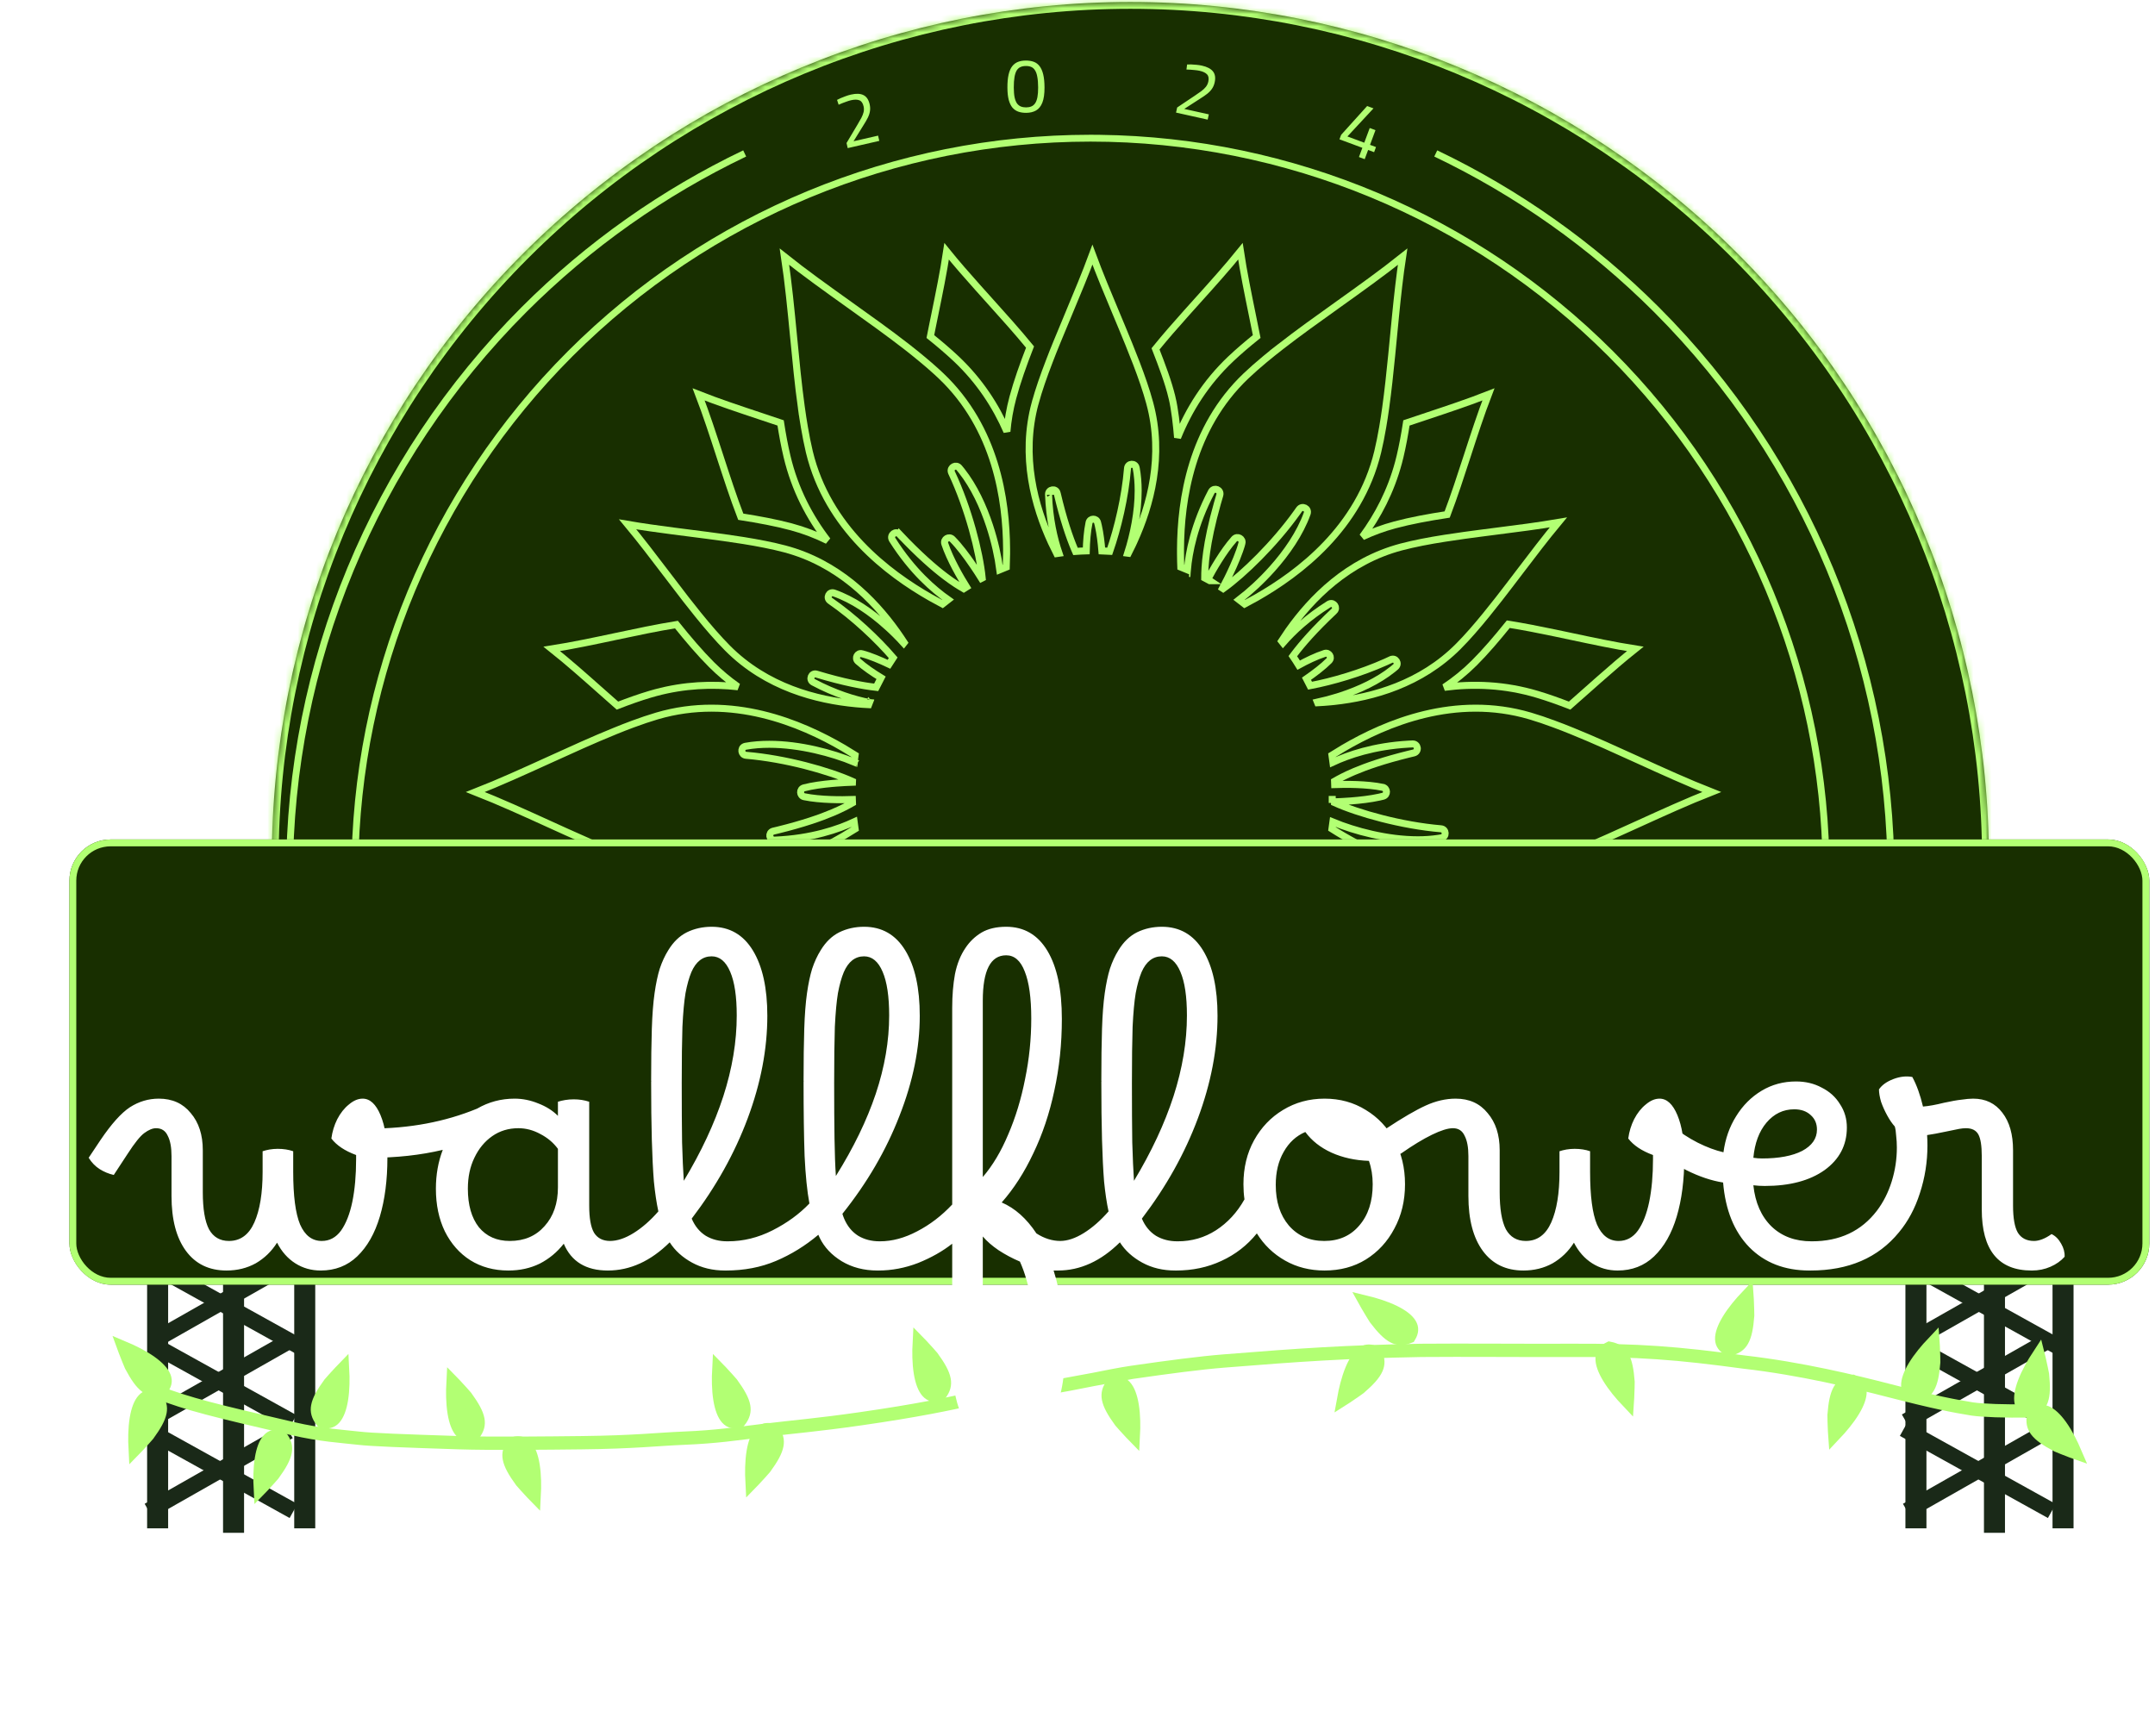 <svg width="355" height="286" viewBox="0 0 355 286" fill="none" xmlns="http://www.w3.org/2000/svg">
<line x1="313.594" y1="207.735" x2="338.883" y2="221.765" stroke="#1A2918" stroke-width="2.654"/>
<line x1="314.625" y1="221.406" x2="337.831" y2="234.28" stroke="#1A2918" stroke-width="2.654"/>
<line x1="313.617" y1="235.389" x2="338.003" y2="248.917" stroke="#1A2918" stroke-width="2.654"/>
<line x1="337.293" y1="220.914" x2="313.957" y2="234.176" stroke="#1A2918" stroke-width="2.654"/>
<line x1="337.741" y1="207.923" x2="314.83" y2="220.943" stroke="#1A2918" stroke-width="2.654"/>
<line x1="337.224" y1="235.766" x2="314.136" y2="248.887" stroke="#1A2918" stroke-width="2.654"/>
<g filter="url(#filter0_d_328_958)">
<line x1="313.428" y1="201.001" x2="313.428" y2="251.777" stroke="#1A2918" stroke-width="3.462"/>
</g>
<g filter="url(#filter1_d_328_958)">
<line x1="337.662" y1="201.001" x2="337.662" y2="251.777" stroke="#1A2918" stroke-width="3.462"/>
</g>
<g filter="url(#filter2_d_328_958)">
<line x1="326.366" y1="201.739" x2="326.366" y2="252.515" stroke="#1A2918" stroke-width="3.462"/>
</g>
<line x1="23.943" y1="207.735" x2="49.232" y2="221.765" stroke="#1A2918" stroke-width="2.654"/>
<line x1="24.973" y1="221.406" x2="48.179" y2="234.28" stroke="#1A2918" stroke-width="2.654"/>
<line x1="23.966" y1="235.389" x2="48.351" y2="248.917" stroke="#1A2918" stroke-width="2.654"/>
<line x1="47.642" y1="220.914" x2="24.306" y2="234.176" stroke="#1A2918" stroke-width="2.654"/>
<line x1="48.09" y1="207.923" x2="25.179" y2="220.943" stroke="#1A2918" stroke-width="2.654"/>
<line x1="47.572" y1="235.766" x2="24.485" y2="248.887" stroke="#1A2918" stroke-width="2.654"/>
<g filter="url(#filter3_d_328_958)">
<line x1="23.777" y1="201.001" x2="23.777" y2="251.777" stroke="#1A2918" stroke-width="3.462"/>
</g>
<g filter="url(#filter4_d_328_958)">
<line x1="36.286" y1="201.739" x2="36.286" y2="252.515" stroke="#1A2918" stroke-width="3.462"/>
</g>
<g filter="url(#filter5_d_328_958)">
<line x1="48.011" y1="201.001" x2="48.011" y2="251.777" stroke="#1A2918" stroke-width="3.462"/>
</g>
<g filter="url(#filter6_d_328_958)">
<mask id="path-19-inside-1_328_958" fill="white">
<path d="M321.072 143.948C321.072 106.437 306.171 70.462 279.647 43.938C253.123 17.414 217.148 2.513 179.637 2.513C142.126 2.513 106.152 17.414 79.627 43.938C53.103 70.462 38.202 106.437 38.202 143.948L179.637 143.948H321.072Z"/>
</mask>
<path d="M321.072 143.948C321.072 106.437 306.171 70.462 279.647 43.938C253.123 17.414 217.148 2.513 179.637 2.513C142.126 2.513 106.152 17.414 79.627 43.938C53.103 70.462 38.202 106.437 38.202 143.948L179.637 143.948H321.072Z" fill="#182F00"/>
<path d="M321.072 143.948C321.072 106.437 306.171 70.462 279.647 43.938C253.123 17.414 217.148 2.513 179.637 2.513C142.126 2.513 106.152 17.414 79.627 43.938C53.103 70.462 38.202 106.437 38.202 143.948L179.637 143.948H321.072Z" stroke="#B2FF73" stroke-width="2.254" mask="url(#path-19-inside-1_328_958)"/>
</g>
<path d="M122.674 25.279C109.312 31.671 96.998 40.326 86.325 50.999C61.588 75.736 47.691 109.286 47.691 144.27L179.595 144.27H311.5C311.5 109.287 297.603 75.736 272.866 50.999C262.193 40.326 249.879 31.671 236.517 25.279" stroke="#B2FF73" stroke-width="1.127"/>
<path d="M301.383 143.947C301.383 111.658 288.556 80.692 265.724 57.86C242.892 35.028 211.926 22.201 179.637 22.201C147.348 22.201 116.381 35.028 93.549 57.86C70.718 80.692 57.891 111.658 57.891 143.947L179.637 143.947H301.383Z" fill="#182F00"/>
<path d="M181.15 22.211C212.892 22.605 243.249 35.385 265.724 57.859C288.556 80.691 301.383 111.658 301.383 143.947H179.637V142.82H300.248C299.954 111.237 287.282 81.011 264.927 58.656C242.307 36.036 211.627 23.328 179.637 23.328C147.647 23.328 116.966 36.036 94.346 58.656C71.991 81.011 59.32 111.237 59.026 142.82H179.637V143.947H57.891C57.891 111.658 70.717 80.691 93.549 57.859C116.381 35.028 147.348 22.201 179.637 22.201L181.15 22.211Z" fill="#B2FF73"/>
<path d="M139.645 24.4L139.453 23.561L141.234 20.57C141.49 20.14 141.709 19.756 141.892 19.42C142.072 19.076 142.197 18.753 142.267 18.452C142.334 18.142 142.332 17.831 142.261 17.519C142.138 16.984 141.907 16.652 141.565 16.523C141.231 16.383 140.771 16.38 140.188 16.514C139.974 16.563 139.739 16.634 139.484 16.727C139.226 16.812 138.979 16.904 138.742 17.001C138.511 17.089 138.314 17.173 138.15 17.253L137.89 16.456C138.051 16.367 138.254 16.269 138.497 16.162C138.741 16.054 139.007 15.95 139.295 15.849C139.59 15.738 139.881 15.65 140.169 15.584C141.032 15.386 141.717 15.411 142.224 15.658C142.739 15.904 143.084 16.409 143.259 17.173C143.351 17.576 143.368 17.953 143.31 18.304C143.26 18.652 143.144 19.012 142.96 19.383C142.784 19.744 142.545 20.157 142.245 20.624L140.606 23.271L144.651 22.344L144.849 23.208L139.645 24.4ZM169.035 18.589C168.554 18.591 168.123 18.526 167.743 18.392C167.372 18.259 167.05 18.037 166.779 17.726C166.516 17.407 166.312 16.977 166.166 16.438C166.029 15.899 165.958 15.229 165.955 14.428C165.951 13.576 166.016 12.863 166.148 12.289C166.281 11.715 166.477 11.258 166.737 10.92C167.005 10.581 167.325 10.339 167.695 10.194C168.074 10.05 168.504 9.976 168.985 9.974C169.482 9.972 169.921 10.042 170.301 10.183C170.682 10.325 170.999 10.564 171.253 10.9C171.516 11.237 171.716 11.691 171.854 12.264C171.991 12.829 172.062 13.541 172.066 14.401C172.07 15.464 171.951 16.299 171.709 16.908C171.467 17.516 171.119 17.948 170.665 18.203C170.219 18.458 169.676 18.587 169.035 18.589ZM169.031 17.691C169.36 17.69 169.646 17.638 169.89 17.535C170.143 17.433 170.353 17.259 170.521 17.014C170.688 16.769 170.813 16.435 170.896 16.013C170.978 15.582 171.018 15.047 171.015 14.406C171.012 13.706 170.968 13.128 170.881 12.673C170.804 12.218 170.68 11.86 170.51 11.599C170.349 11.33 170.141 11.141 169.888 11.033C169.643 10.924 169.347 10.871 169.001 10.872C168.664 10.873 168.369 10.93 168.116 11.04C167.864 11.151 167.654 11.338 167.486 11.6C167.327 11.862 167.206 12.225 167.124 12.689C167.042 13.145 167.002 13.727 167.005 14.436C167.008 15.077 167.052 15.612 167.139 16.042C167.233 16.463 167.365 16.796 167.535 17.04C167.713 17.275 167.925 17.443 168.17 17.543C168.423 17.643 168.71 17.692 169.031 17.691ZM193.731 18.549L193.917 17.709L196.809 15.772C197.225 15.493 197.588 15.241 197.897 15.016C198.208 14.782 198.46 14.544 198.652 14.302C198.845 14.051 198.977 13.769 199.047 13.457C199.165 12.921 199.098 12.522 198.846 12.259C198.603 11.989 198.19 11.789 197.605 11.659C197.391 11.612 197.149 11.575 196.878 11.55C196.609 11.516 196.346 11.492 196.09 11.479C195.844 11.459 195.63 11.45 195.448 11.453L195.555 10.621C195.739 10.61 195.964 10.608 196.23 10.615C196.496 10.623 196.781 10.643 197.085 10.675C197.399 10.702 197.7 10.747 197.988 10.811C198.852 11.003 199.46 11.319 199.812 11.76C200.171 12.203 200.266 12.807 200.096 13.573C200.007 13.976 199.861 14.324 199.658 14.616C199.463 14.909 199.203 15.184 198.878 15.441C198.564 15.691 198.171 15.962 197.7 16.255L195.084 17.942L199.135 18.841L198.943 19.706L193.731 18.549ZM223.863 25.87L224.427 24.352L220.655 22.951L220.928 22.216L225.215 17.465L226.259 17.853L221.964 22.479L224.739 23.51L225.638 21.09L226.586 21.442L225.688 23.862L226.673 24.227L226.36 25.069L225.375 24.704L224.812 26.222L223.863 25.87Z" fill="#B2FF73"/>
<g filter="url(#filter7_d_328_958)">
<path d="M219.42 124.399C220.007 124.029 220.637 123.641 221.308 123.248C228.302 119.155 239.705 114.301 252.072 117.951C253.33 118.323 254.651 118.771 256.015 119.28L256.019 119.282C256.985 119.634 257.977 120.023 258.988 120.435L258.989 120.436C262.492 121.852 266.174 123.533 269.802 125.184C273.867 127.037 278.045 128.937 281.972 130.477C278.045 132.017 273.868 133.917 269.803 135.768C266.629 137.212 263.409 138.679 260.306 139.976L258.984 140.52C257.97 140.93 256.981 141.316 256.013 141.674L256.012 141.674C254.988 142.053 253.991 142.401 253.026 142.707L252.072 143C239.705 146.654 228.298 141.798 221.308 137.708C220.639 137.316 220.008 136.927 219.422 136.557C219.481 136.18 219.533 135.802 219.58 135.422C223.153 136.902 228.507 138.346 233.564 138.346C234.724 138.346 235.872 138.269 236.98 138.1L237.453 138.021C238.324 137.864 238.242 136.608 237.383 136.536C230.884 135.989 223.735 133.985 219.85 132.23C219.852 132.185 219.854 132.14 219.855 132.095C220.535 132.07 221.488 132.028 222.544 131.947L222.545 131.947C224.04 131.83 225.768 131.637 227.23 131.314L227.839 131.168C228.634 130.96 228.545 129.862 227.798 129.707L227.797 129.706C225.111 129.156 221.624 129.188 219.871 129.249C219.866 129.066 219.859 128.883 219.85 128.701C220.568 128.287 221.592 127.734 223.093 127.097L223.094 127.097C225.1 126.248 227.961 125.248 232.066 124.237L232.904 124.035C233.345 123.931 233.52 123.524 233.473 123.199C233.427 122.876 233.147 122.537 232.699 122.555L232.698 122.555L232.084 122.585C226.237 122.914 222.043 124.421 219.582 125.562C219.533 125.173 219.479 124.785 219.42 124.399ZM219.462 131.701L219.462 131.702L219.461 131.702L219.461 131.701L219.462 131.701Z" stroke="#B2FF73" stroke-width="1.154"/>
<path d="M141.21 125.751L141.208 125.751C141.206 125.75 141.203 125.749 141.2 125.748C141.204 125.749 141.207 125.75 141.21 125.751ZM78.312 130.477C82.24 128.937 86.417 127.037 90.486 125.184C94.114 123.533 97.797 121.852 101.296 120.436L101.297 120.435C102.308 120.023 103.296 119.634 104.263 119.277L104.264 119.277C105.633 118.771 106.955 118.323 108.213 117.951C120.559 114.306 131.947 119.141 138.942 123.225C138.953 123.232 138.964 123.239 138.975 123.245C139.646 123.639 140.273 124.025 140.858 124.394C140.798 124.773 140.746 125.154 140.698 125.537C137.125 124.058 131.772 122.615 126.723 122.615C125.396 122.615 124.082 122.714 122.823 122.94L122.823 122.94L122.668 122.983C121.954 123.254 122.103 124.36 122.897 124.426C129.393 124.97 136.543 126.974 140.43 128.729C140.428 128.775 140.427 128.82 140.425 128.865C139.744 128.889 138.795 128.932 137.745 129.013L137.744 129.013L137.089 129.067C135.534 129.208 133.816 129.431 132.442 129.793C131.659 129.997 131.725 131.097 132.483 131.252C135.166 131.803 138.657 131.772 140.409 131.714C140.415 131.898 140.422 132.081 140.43 132.264C139.715 132.677 138.688 133.229 137.192 133.863C135.186 134.712 132.326 135.714 128.225 136.723L127.388 136.924L127.308 136.947C126.926 137.079 126.774 137.456 126.818 137.76C126.864 138.083 127.144 138.422 127.592 138.404L127.593 138.404C133.755 138.15 138.15 136.578 140.698 135.397C140.746 135.788 140.8 136.177 140.86 136.563C140.274 136.93 139.646 137.316 138.977 137.708C138.967 137.714 138.957 137.719 138.948 137.726C131.951 141.809 120.561 146.65 108.213 143C107.27 142.722 106.293 142.399 105.285 142.042L104.268 141.674C103.784 141.495 103.295 141.309 102.8 141.116L101.301 140.52C98.673 139.454 95.942 138.242 93.21 137.007L90.482 135.768C86.416 133.917 82.239 132.017 78.312 130.477Z" stroke="#B2FF73" stroke-width="1.154"/>
<path d="M103.395 86.377C105.795 86.789 108.335 87.141 110.875 87.472L113.573 87.817C115.444 88.056 117.33 88.297 119.185 88.556L119.186 88.556C120.295 88.708 121.39 88.87 122.46 89.043C124.912 89.438 127.224 89.883 129.263 90.422C137.99 92.724 143.916 98.748 147.671 103.983L147.671 103.986L147.778 104.137C148.199 104.727 148.589 105.306 148.952 105.865C148.928 105.896 148.905 105.927 148.881 105.957C148.021 105.009 147.051 104.035 145.997 103.096L145.996 103.097C143.492 100.856 140.49 98.774 137.393 97.691C136.599 97.413 136.057 98.484 136.745 98.962L136.746 98.963C140.678 101.676 144.535 105.332 147.136 108.352C146.898 108.706 146.664 109.065 146.437 109.429C145.03 108.763 143.385 108.063 141.996 107.696L141.995 107.695C141.258 107.502 140.775 108.428 141.331 108.928C142.437 109.922 143.862 110.879 145.136 111.656C144.855 112.175 144.586 112.702 144.329 113.234C142.141 112.986 138.992 112.407 134.514 111.056C133.668 110.799 133.211 111.979 133.969 112.381C137.545 114.278 140.731 115.243 143.226 115.738C143.18 115.854 143.134 115.97 143.089 116.087C142.427 116.055 141.732 116.008 141.01 115.939L141.009 115.939C134.566 115.335 126.269 113.243 119.835 106.758C118.278 105.189 116.663 103.314 115.019 101.287C114.343 100.45 113.662 99.584 112.97 98.703C111.89 97.312 110.805 95.887 109.735 94.474L109.734 94.473C107.649 91.729 105.505 88.914 103.395 86.377ZM143.433 115.232L143.433 115.234C143.433 115.236 143.432 115.238 143.431 115.239C143.432 115.237 143.432 115.235 143.433 115.232Z" stroke="#B2FF73" stroke-width="1.154"/>
<path d="M211.118 105.598C211.474 105.049 211.855 104.481 212.262 103.9C212.27 103.891 212.276 103.881 212.283 103.872L212.284 103.872C216.033 98.591 221.996 92.443 230.838 90.106C232.979 89.543 235.412 89.077 237.988 88.675L237.989 88.675C239.052 88.506 240.144 88.345 241.242 88.196L241.244 88.196C242.117 88.075 242.999 87.958 243.883 87.843L246.53 87.501C249.95 87.066 253.458 86.62 256.711 86.061C254.6 88.6 252.46 91.414 250.374 94.159C249.229 95.663 248.079 97.176 246.93 98.652L246.93 98.653C246.235 99.538 245.551 100.406 244.869 101.241L244.869 101.242C243.302 103.167 241.76 104.95 240.274 106.447L240.273 106.447C234.063 112.707 226.116 114.87 219.772 115.56L219.163 115.621L219.16 115.621C218.437 115.689 217.738 115.737 217.066 115.772C217.052 115.738 217.038 115.703 217.024 115.669C218.091 115.437 219.215 115.143 220.356 114.787L220.926 114.604C223.918 113.619 227.006 112.19 229.429 110.253L229.905 109.858C230.531 109.318 229.899 108.298 229.128 108.66L229.127 108.66L228.287 109.048C224.166 110.895 219.477 112.264 215.812 112.96C215.623 112.575 215.427 112.193 215.225 111.815C216.502 110.928 217.929 109.853 218.941 108.836L218.942 108.835C219.478 108.294 218.918 107.414 218.208 107.646L218.207 107.646C216.792 108.107 215.25 108.86 213.936 109.578C213.627 109.076 213.305 108.582 212.971 108.094C213.036 108.006 213.103 107.914 213.174 107.82L213.175 107.82C214.493 106.075 216.531 103.721 219.772 100.676L219.773 100.676C220.374 100.114 219.725 99.202 219.037 99.47L218.899 99.539C215.461 101.694 213.032 103.977 211.355 105.894C211.277 105.794 211.197 105.696 211.118 105.598Z" stroke="#B2FF73" stroke-width="1.154"/>
<path d="M194.468 90.439C194.521 82.345 196.211 70.531 205.262 61.925C206.213 61.022 207.262 60.101 208.382 59.17L208.383 59.17C209.181 58.508 210.014 57.844 210.872 57.171L210.871 57.171C213.856 54.851 217.148 52.497 220.391 50.185L220.392 50.185C224.021 47.591 227.757 44.923 231.057 42.289C230.587 45.381 230.223 48.692 229.892 52.009L229.554 55.475L229.265 58.454C228.971 61.435 228.654 64.405 228.264 67.215C228.115 68.289 227.954 69.342 227.778 70.361L227.778 70.362C227.533 71.8 227.26 73.169 226.953 74.448L226.953 74.447C223.926 86.993 214.01 94.445 206.971 98.454C206.96 98.46 206.949 98.466 206.937 98.474C206.268 98.848 205.631 99.195 205.031 99.511C204.792 99.322 204.441 99.051 204.124 98.807C205.808 97.515 207.748 95.757 209.572 93.716C211.95 91.058 214.153 87.886 215.333 84.609L215.333 84.608C215.632 83.774 214.508 83.222 214.014 83.927L214.013 83.929L213.65 84.443C209.945 89.624 204.849 94.576 201.5 96.973C201.464 96.95 201.428 96.927 201.392 96.904C201.615 96.485 201.899 95.943 202.205 95.326L202.612 94.49C203.352 92.944 204.158 91.08 204.585 89.515L204.586 89.515C204.791 88.766 203.841 88.212 203.303 88.817C201.482 90.871 199.759 93.922 198.933 95.464C198.774 95.378 198.615 95.293 198.454 95.209C198.456 93.346 198.627 89.702 200.534 82.963L200.941 81.566C201.072 81.132 200.807 80.778 200.504 80.655C200.221 80.541 199.821 80.596 199.599 80.932L199.557 81.003C196.691 86.475 195.854 91.075 195.603 93.868C195.223 93.71 194.803 93.537 194.516 93.422C194.505 93.129 194.494 92.828 194.486 92.519L194.468 91.216L194.468 90.439ZM199.305 95.666L199.303 95.666C199.301 95.665 199.299 95.664 199.297 95.663C199.299 95.665 199.303 95.665 199.305 95.666ZM195.901 94.462L196.134 94.478L195.901 94.462Z" stroke="#B2FF73" stroke-width="1.154"/>
<path d="M129.225 42.289C132.525 44.924 136.259 47.59 139.895 50.184C143.139 52.496 146.434 54.851 149.419 57.17C150.276 57.842 151.109 58.51 151.899 59.168L151.9 59.169C152.743 59.867 153.544 60.559 154.293 61.243L155.024 61.924C164.076 70.526 165.766 82.34 165.819 90.438L165.819 91.215C165.816 91.86 165.786 92.874 165.767 93.421C165.41 93.56 165.054 93.705 164.7 93.855C164.423 91.752 163.873 89.2 163.018 86.61C161.974 83.433 160.462 80.16 158.423 77.574L158.009 77.066C157.479 76.44 156.516 76.998 156.706 77.723L156.76 77.869C159.54 83.774 161.382 90.98 161.802 95.222C161.763 95.242 161.724 95.263 161.685 95.283C161.326 94.708 160.813 93.9 160.209 93.022L160.208 93.023C159.238 91.608 158.032 89.978 156.886 88.825C156.34 88.275 155.384 88.82 155.642 89.591C156.512 92.198 158.289 95.215 159.213 96.699C159.061 96.793 158.909 96.89 158.759 96.987C158.042 96.573 157.044 95.961 155.737 94.972L155.736 94.971C153.882 93.573 151.393 91.416 148.18 88.011L148.179 88.012C147.564 87.359 146.585 88.125 146.961 88.858L147.001 88.928C150.311 94.153 153.883 97.18 156.178 98.792C155.853 99.043 155.494 99.322 155.253 99.513C154.64 99.19 153.995 98.836 153.313 98.451C146.274 94.442 136.354 86.993 133.327 74.446C133.023 73.168 132.751 71.797 132.507 70.36L132.507 70.356C132.327 69.34 132.173 68.294 132.02 67.215L132.019 67.216C131.5 63.471 131.109 59.437 130.73 55.475L130.73 55.474C130.302 51.03 129.858 46.461 129.225 42.289Z" stroke="#B2FF73" stroke-width="1.154"/>
<path d="M173.167 89.315C170.466 83.434 168.131 75.202 170.526 66.389L170.527 66.389C171.11 64.256 171.928 61.921 172.866 59.487L172.867 59.483C173.248 58.475 173.659 57.454 174.079 56.426L174.079 56.425C174.744 54.787 175.436 53.136 176.123 51.499L176.123 51.498C177.454 48.317 178.818 45.055 179.96 41.955C181.105 45.055 182.472 48.318 183.804 51.497C184.532 53.235 185.267 54.991 185.969 56.725L185.969 56.727C186.392 57.762 186.799 58.788 187.185 59.802L187.186 59.803C188.072 62.122 188.845 64.349 189.395 66.385L189.395 66.386C191.77 75.127 189.496 83.291 186.829 89.162L186.827 89.164L186.784 89.259L186.531 89.805C186.313 90.269 186.092 90.715 185.872 91.145C185.833 91.14 185.795 91.134 185.757 91.129C186.725 88.099 187.494 84.386 187.494 80.831C187.494 79.55 187.394 78.284 187.166 77.073L187.167 77.072C187.014 76.253 185.808 76.298 185.74 77.145C185.356 81.9 184.12 87.051 182.808 90.817C182.38 90.789 181.951 90.767 181.518 90.753C181.406 89.414 181.229 87.909 180.941 86.633L180.8 86.058C180.603 85.335 179.557 85.353 179.402 86.099L179.402 86.098C179.097 87.549 178.976 89.257 178.94 90.75C178.346 90.767 177.755 90.797 177.168 90.841C177.125 90.744 177.082 90.645 177.039 90.544C176.187 88.529 175.168 85.585 174.15 81.254L174.151 81.253C173.949 80.383 172.699 80.593 172.729 81.442C172.875 85.491 173.632 88.733 174.454 91.143C174.324 91.162 174.194 91.181 174.078 91.198C173.791 90.639 173.504 90.05 173.219 89.432L173.219 89.431L173.167 89.315ZM173.027 81.516C173.027 81.517 173.027 81.518 173.027 81.519C173.027 81.518 173.027 81.516 173.026 81.514L173.027 81.516Z" stroke="#B2FF73" stroke-width="1.154"/>
<path d="M224.444 88.418C226.985 84.977 229.112 80.934 230.38 76.205L230.634 75.2C231.044 73.475 231.39 71.617 231.687 69.674L235.063 68.544C238.487 67.404 242.004 66.232 245.191 64.978C243.959 68.172 242.811 71.698 241.696 75.129C240.628 78.411 239.545 81.738 238.398 84.761C235.33 85.23 232.373 85.776 229.775 86.472C227.876 86.979 226.102 87.64 224.444 88.418Z" stroke="#B2FF73" stroke-width="1.154"/>
<path d="M153.601 53.745L153.967 51.954C154.692 48.418 155.436 44.785 155.942 41.401C157.535 43.373 159.309 45.399 161.104 47.406L162.985 49.501C165.292 52.062 167.634 54.668 169.681 57.171C168.554 60.064 167.549 62.898 166.852 65.496C166.344 67.394 166.028 69.262 165.873 71.087C164.045 66.889 161.379 62.758 157.52 59.114L157.519 59.113C156.227 57.899 154.793 56.672 153.261 55.442C153.373 54.877 153.486 54.311 153.601 53.745Z" stroke="#B2FF73" stroke-width="1.154"/>
<path d="M90.897 106.899C94.279 106.367 97.909 105.599 101.438 104.848C104.811 104.131 108.241 103.404 111.43 102.892C113.371 105.312 115.32 107.6 117.221 109.5C118.609 110.886 120.066 112.091 121.566 113.138C117.317 112.657 112.754 112.839 108.028 114.106L107.031 114.389C105.327 114.897 103.545 115.532 101.714 116.242C100.825 115.46 99.939 114.672 99.05 113.886C96.349 111.492 93.575 109.028 90.897 106.899Z" stroke="#B2FF73" stroke-width="1.154"/>
<path d="M237.936 113.233C239.648 112.096 241.312 110.757 242.884 109.185C244.719 107.35 246.594 105.157 248.466 102.829C250.933 103.216 253.55 103.735 256.18 104.284L258.843 104.847C262.375 105.598 266.002 106.367 269.382 106.898C267.398 108.477 265.36 110.238 263.34 112.019L261.234 113.885C260.347 114.67 259.459 115.46 258.568 116.242C256.737 115.532 254.955 114.896 253.25 114.389C247.878 112.781 242.7 112.601 237.936 113.233Z" stroke="#B2FF73" stroke-width="1.154"/>
<path d="M190.355 57.473C191.926 55.532 193.686 53.526 195.478 51.523L197.296 49.498C199.709 46.818 202.188 44.061 204.338 41.398C204.846 44.782 205.591 48.413 206.313 51.947L206.313 51.948C206.552 53.109 206.79 54.274 207.019 55.437C205.488 56.669 204.05 57.897 202.761 59.111L202.761 59.112C198.594 63.047 195.817 67.55 193.985 72.091C193.821 70.059 193.528 67.41 193.075 65.509L193.074 65.509C192.468 62.969 191.434 60.248 190.355 57.473Z" stroke="#B2FF73" stroke-width="1.154"/>
<path d="M115.094 64.977C118.277 66.232 121.796 67.403 125.219 68.542L125.22 68.543C126.343 68.914 127.473 69.293 128.594 69.672C128.893 71.615 129.24 73.473 129.649 75.198C130.943 80.662 133.381 85.241 136.314 89.052C134.47 88.137 132.477 87.362 130.326 86.785L130.325 86.785C127.82 86.115 124.978 85.585 122.027 85.124C120.825 82.007 119.7 78.539 118.588 75.127L118.587 75.128C117.471 71.697 116.323 68.172 115.094 64.977Z" stroke="#B2FF73" stroke-width="1.154"/>
</g>
<g filter="url(#filter8_dd_328_958)">
<rect x="5" y="140.438" width="342.623" height="73.341" rx="6.785" fill="#182F00"/>
<rect x="5.565" y="141.004" width="341.492" height="72.21" rx="6.22" stroke="#B2FF73" stroke-width="1.131"/>
</g>
<g filter="url(#filter9_d_328_958)">
<path d="M267.281 223.515C267.777 224.372 268.042 225.676 268.192 227.645C268.188 228.018 268.174 229.146 268.115 230.271C268.106 230.446 268.093 230.619 268.082 230.787C267.097 229.748 265.88 228.327 265.008 226.873C264.277 225.654 263.888 224.575 263.919 223.759C263.933 223.38 264.037 223.071 264.235 222.807C264.405 222.579 264.682 222.336 265.136 222.114C266.271 222.336 266.876 222.816 267.281 223.515Z" fill="#B2FF73" stroke="#B2FF73" stroke-width="2.192"/>
<path d="M286.984 220.86C287.481 220.003 287.745 218.699 287.896 216.73C287.892 216.357 287.878 215.229 287.819 214.104C287.809 213.929 287.797 213.756 287.785 213.588C286.801 214.627 285.584 216.048 284.712 217.502C283.981 218.721 283.591 219.8 283.622 220.616C283.636 220.995 283.741 221.304 283.938 221.568C284.109 221.796 284.386 222.039 284.839 222.261C285.975 222.039 286.58 221.559 286.984 220.86Z" fill="#B2FF73" stroke="#B2FF73" stroke-width="2.192"/>
<path d="M303.044 228.988C302.547 229.846 302.283 231.15 302.132 233.119C302.136 233.492 302.15 234.62 302.21 235.745C302.219 235.919 302.231 236.092 302.243 236.261C303.227 235.222 304.444 233.801 305.316 232.346C306.048 231.127 306.437 230.049 306.406 229.233C306.392 228.853 306.287 228.544 306.09 228.281C305.919 228.053 305.642 227.81 305.189 227.588C304.053 227.81 303.448 228.289 303.044 228.988Z" fill="#B2FF73" stroke="#B2FF73" stroke-width="2.192"/>
<path d="M317.634 228.522C318.13 227.665 318.395 226.361 318.546 224.392C318.542 224.019 318.528 222.891 318.468 221.766C318.459 221.592 318.447 221.419 318.435 221.25C317.451 222.289 316.234 223.71 315.362 225.164C314.63 226.384 314.241 227.462 314.272 228.278C314.286 228.657 314.391 228.966 314.588 229.23C314.759 229.458 315.036 229.701 315.489 229.923C316.625 229.701 317.23 229.221 317.634 228.522Z" fill="#B2FF73" stroke="#B2FF73" stroke-width="2.192"/>
<path d="M229.582 220.185C228.7 219.734 227.769 218.783 226.574 217.211C226.375 216.896 225.774 215.941 225.213 214.964C225.126 214.813 225.043 214.66 224.961 214.513C226.352 214.85 228.145 215.383 229.667 216.131C230.943 216.758 231.855 217.452 232.273 218.155C232.467 218.481 232.547 218.797 232.524 219.125C232.505 219.41 232.404 219.764 232.144 220.196C231.069 220.626 230.301 220.552 229.582 220.185Z" fill="#B2FF73" stroke="#B2FF73" stroke-width="2.192"/>
<path d="M226.74 225.455C226.344 226.364 225.451 227.35 223.955 228.639C223.652 228.857 222.735 229.514 221.794 230.133C221.648 230.229 221.502 230.322 221.359 230.413C221.612 229.004 222.035 227.181 222.689 225.617C223.237 224.305 223.875 223.352 224.55 222.893C224.864 222.68 225.175 222.581 225.504 222.583C225.789 222.585 226.149 222.664 226.596 222.898C227.091 223.944 227.063 224.715 226.74 225.455Z" fill="#B2FF73" stroke="#B2FF73" stroke-width="2.192"/>
<path d="M182.599 230.413C182.777 231.388 183.421 232.552 184.583 234.149C184.828 234.43 185.57 235.28 186.344 236.098C186.464 236.225 186.586 236.349 186.704 236.47C186.78 235.04 186.785 233.169 186.506 231.497C186.272 230.094 185.87 229.021 185.317 228.419C185.06 228.14 184.78 227.972 184.459 227.9C184.181 227.836 183.813 227.831 183.324 227.956C182.603 228.862 182.454 229.619 182.599 230.413Z" fill="#B2FF73" stroke="#B2FF73" stroke-width="2.192"/>
<path d="M155.533 227.287C155.355 226.312 154.711 225.148 153.549 223.551C153.304 223.27 152.562 222.42 151.788 221.602C151.668 221.475 151.546 221.352 151.428 221.231C151.352 222.66 151.347 224.531 151.626 226.204C151.86 227.606 152.262 228.679 152.815 229.281C153.072 229.56 153.352 229.728 153.673 229.801C153.951 229.864 154.319 229.869 154.808 229.744C155.529 228.838 155.678 228.081 155.533 227.287Z" fill="#B2FF73" stroke="#B2FF73" stroke-width="2.192"/>
<path d="M127.986 238.071C127.808 239.046 127.164 240.21 126.002 241.807C125.757 242.089 125.015 242.938 124.241 243.756C124.12 243.883 123.999 244.007 123.881 244.128C123.805 242.699 123.799 240.828 124.078 239.155C124.312 237.752 124.715 236.679 125.268 236.078C125.525 235.798 125.804 235.631 126.126 235.558C126.403 235.495 126.772 235.49 127.261 235.615C127.981 236.52 128.131 237.277 127.986 238.071Z" fill="#B2FF73" stroke="#B2FF73" stroke-width="2.192"/>
<path d="M122.513 231.661C122.335 230.686 121.691 229.522 120.529 227.925C120.284 227.644 119.542 226.794 118.768 225.976C118.647 225.849 118.526 225.726 118.408 225.605C118.332 227.034 118.326 228.905 118.605 230.578C118.839 231.98 119.242 233.053 119.795 233.655C120.051 233.934 120.331 234.102 120.652 234.175C120.93 234.238 121.299 234.243 121.787 234.118C122.508 233.212 122.658 232.455 122.513 231.661Z" fill="#B2FF73" stroke="#B2FF73" stroke-width="2.192"/>
<path d="M83.9 240.26C84.078 241.235 84.722 242.399 85.883 243.996C86.128 244.277 86.871 245.127 87.645 245.945C87.765 246.072 87.887 246.195 88.005 246.316C88.081 244.887 88.086 243.016 87.807 241.343C87.573 239.941 87.17 238.868 86.618 238.266C86.361 237.987 86.081 237.819 85.76 237.746C85.482 237.683 85.114 237.678 84.625 237.803C83.904 238.708 83.755 239.466 83.9 240.26Z" fill="#B2FF73" stroke="#B2FF73" stroke-width="2.192"/>
<path d="M78.727 233.849C78.549 232.875 77.905 231.71 76.743 230.114C76.498 229.832 75.756 228.982 74.982 228.165C74.862 228.038 74.74 227.914 74.622 227.793C74.546 229.222 74.541 231.093 74.82 232.766C75.053 234.169 75.456 235.242 76.009 235.843C76.266 236.123 76.546 236.29 76.867 236.363C77.144 236.426 77.513 236.431 78.002 236.306C78.722 235.401 78.872 234.644 78.727 233.849Z" fill="#B2FF73" stroke="#B2FF73" stroke-width="2.192"/>
<path d="M52.336 231.667C52.514 230.692 53.158 229.528 54.32 227.931C54.565 227.65 55.307 226.8 56.082 225.982C56.202 225.855 56.324 225.732 56.441 225.611C56.518 227.04 56.523 228.911 56.244 230.583C56.01 231.986 55.607 233.059 55.054 233.661C54.798 233.94 54.518 234.108 54.197 234.181C53.919 234.244 53.55 234.249 53.062 234.124C52.341 233.218 52.191 232.461 52.336 231.667Z" fill="#B2FF73" stroke="#B2FF73" stroke-width="2.192"/>
<path d="M46.983 239.165C46.804 240.14 46.16 241.304 44.999 242.901C44.754 243.182 44.011 244.032 43.237 244.85C43.117 244.977 42.995 245.101 42.877 245.222C42.801 243.792 42.796 241.921 43.075 240.249C43.309 238.846 43.712 237.773 44.264 237.171C44.521 236.892 44.801 236.724 45.122 236.651C45.4 236.588 45.768 236.583 46.257 236.708C46.978 237.614 47.127 238.371 46.983 239.165Z" fill="#B2FF73" stroke="#B2FF73" stroke-width="2.192"/>
<path d="M26.366 232.609C26.188 233.583 25.543 234.748 24.382 236.344C24.137 236.626 23.395 237.476 22.62 238.293C22.5 238.42 22.378 238.544 22.26 238.665C22.184 237.236 22.179 235.365 22.458 233.692C22.692 232.289 23.095 231.216 23.648 230.615C23.904 230.335 24.184 230.168 24.505 230.095C24.783 230.032 25.151 230.027 25.64 230.152C26.361 231.057 26.511 231.814 26.366 232.609Z" fill="#B2FF73" stroke="#B2FF73" stroke-width="2.192"/>
<path d="M24.087 228.406C23.288 227.82 22.522 226.732 21.593 224.99C21.447 224.646 21.007 223.607 20.609 222.554C20.548 222.39 20.49 222.227 20.432 222.068C21.751 222.624 23.436 223.436 24.82 224.418C25.979 225.241 26.768 226.072 27.068 226.832C27.207 227.185 27.236 227.51 27.161 227.831C27.096 228.108 26.94 228.442 26.614 228.827C25.485 229.08 24.738 228.883 24.087 228.406Z" fill="#B2FF73" stroke="#B2FF73" stroke-width="2.192"/>
<path d="M335.459 235.64C336.049 236.436 337.141 237.196 338.889 238.115C339.233 238.259 340.274 238.694 341.33 239.086C341.494 239.146 341.658 239.204 341.817 239.26C341.254 237.944 340.432 236.263 339.443 234.886C338.614 233.731 337.778 232.946 337.017 232.65C336.663 232.513 336.338 232.487 336.017 232.563C335.74 232.629 335.408 232.787 335.024 233.115C334.778 234.246 334.978 234.991 335.459 235.64Z" fill="#B2FF73" stroke="#B2FF73" stroke-width="2.192"/>
<path d="M336.304 230.665C336.639 229.733 336.667 228.403 336.464 226.439C336.393 226.072 336.178 224.965 335.919 223.869C335.879 223.698 335.836 223.53 335.795 223.367C335.011 224.564 334.067 226.18 333.469 227.767C332.967 229.097 332.777 230.227 332.952 231.025C333.034 231.396 333.192 231.681 333.433 231.905C333.642 232.099 333.958 232.289 334.443 232.426C335.521 232.005 336.031 231.425 336.304 230.665Z" fill="#B2FF73" stroke="#B2FF73" stroke-width="2.192"/>
<path d="M25.837 229.309C31.126 231.357 35.365 232.36 48.226 235.352C52.85 236.428 56.323 236.609 59.011 236.919C61.315 237.185 66.118 237.357 75.547 237.667C80.878 237.843 90.423 237.731 95.888 237.669C104.516 237.572 108.201 237.11 112.74 236.921C118.065 236.699 120.987 236.235 126.082 235.614C130.588 235.065 134.708 234.739 141.629 233.747C151.149 232.384 156.372 231.263 160.478 230.342M186.48 226.078C192.589 225.194 197.652 224.529 201.673 224.207C214.405 223.188 221.53 222.694 234.156 222.459C240.599 222.395 251.972 222.491 258.382 222.457C269.971 222.395 276.268 222.898 287.279 224.385C296.681 225.458 305.541 227.624 311.089 229.055C318.931 231.077 321.863 231.619 324.923 232.118C326.677 232.367 330.19 232.494 334.449 232.433M186.48 226.078C182.851 226.603 176.581 228.06 173.027 228.555L186.48 226.078Z" stroke="#B2FF73" stroke-width="2.189" stroke-linecap="round"/>
</g>
<g filter="url(#filter10_dd_328_958)">
<path d="M18.741 187.287C17.91 187.098 17.136 186.777 16.419 186.324C15.701 185.871 15.097 185.248 14.607 184.456L16.532 181.567C18.344 178.887 19.968 177.075 21.402 176.131C22.875 175.187 24.46 174.715 26.159 174.715C28.386 174.715 30.142 175.508 31.425 177.094C32.747 178.642 33.408 180.68 33.408 183.21V190.119C33.408 192.875 33.747 194.913 34.427 196.235C35.144 197.518 36.239 198.16 37.711 198.16C39.599 198.16 40.996 197.141 41.902 195.102C42.808 193.063 43.261 190.288 43.261 186.777V183.38C43.601 183.266 43.978 183.172 44.394 183.096C44.847 183.021 45.3 182.983 45.753 182.983C46.697 182.983 47.546 183.115 48.301 183.38V186.777C48.301 190.741 48.679 193.63 49.434 195.442C50.227 197.254 51.416 198.16 53.002 198.16C54.285 198.16 55.342 197.594 56.173 196.461C57.003 195.291 57.626 193.705 58.041 191.704C58.457 189.666 58.664 187.325 58.664 184.682C58.664 184.456 58.664 184.229 58.664 184.003C56.815 183.323 55.455 182.417 54.587 181.284C54.738 180.152 55.059 179.095 55.55 178.113C56.078 177.094 56.72 176.282 57.475 175.678C58.23 175.036 58.985 174.715 59.74 174.715C60.949 174.715 61.93 175.621 62.685 177.433C63.44 179.246 63.818 181.586 63.818 184.456C63.818 188.118 63.402 191.346 62.572 194.139C61.741 196.933 60.495 199.123 58.834 200.708C57.211 202.256 55.21 203.03 52.832 203.03C51.284 203.03 49.887 202.634 48.641 201.841C47.395 201.048 46.395 199.915 45.64 198.443C44.733 199.878 43.563 201.01 42.129 201.841C40.694 202.634 39.089 203.03 37.315 203.03C34.446 203.03 32.218 201.954 30.633 199.802C29.047 197.65 28.254 194.63 28.254 190.741V184.172C28.254 182.738 28.047 181.624 27.631 180.831C27.254 180.001 26.612 179.585 25.706 179.585C25.14 179.585 24.498 179.85 23.78 180.378C23.101 180.869 22.176 182.021 21.006 183.833L18.741 187.287ZM83.754 203.03C81.376 203.03 79.281 202.464 77.469 201.331C75.694 200.199 74.297 198.613 73.278 196.574C72.296 194.536 71.806 192.195 71.806 189.552C71.806 187.249 72.183 185.116 72.938 183.153C69.276 184.021 65.312 184.456 61.046 184.456C60.48 184.456 60.027 184.229 59.687 183.776C59.347 183.285 59.177 182.681 59.177 181.964C59.177 180.416 59.8 179.642 61.046 179.642C67.426 179.642 73.278 178.547 78.601 176.358C80.489 175.263 82.546 174.715 84.774 174.715C86.095 174.715 87.398 174.98 88.681 175.508C89.965 175.999 91.041 176.678 91.909 177.547V175.225C92.249 175.112 92.645 175.017 93.098 174.942C93.551 174.866 94.023 174.829 94.514 174.829C95.42 174.829 96.27 174.961 97.062 175.225V192.327C97.062 194.404 97.327 195.895 97.855 196.801C98.422 197.707 99.309 198.16 100.517 198.16C101.045 198.16 101.442 198.386 101.706 198.84C102.008 199.293 102.159 199.897 102.159 200.652C102.159 201.256 101.989 201.803 101.649 202.294C101.347 202.785 100.838 203.03 100.12 203.03C96.534 203.03 94.118 201.558 92.872 198.613C91.777 200.01 90.456 201.105 88.908 201.898C87.36 202.653 85.642 203.03 83.754 203.03ZM77.072 189.552C77.072 192.233 77.676 194.347 78.884 195.895C80.13 197.405 81.829 198.16 83.981 198.16C86.359 198.16 88.266 197.348 89.701 195.725C91.173 194.102 91.909 191.968 91.909 189.326V182.983C91.154 181.964 90.191 181.152 89.021 180.548C87.851 179.906 86.643 179.585 85.397 179.585C83.773 179.585 82.339 180.02 81.093 180.888C79.847 181.756 78.865 182.945 78.148 184.456C77.431 185.928 77.072 187.627 77.072 189.552ZM100.129 203.03C99.638 203.03 99.242 202.804 98.94 202.351C98.638 201.898 98.487 201.312 98.487 200.595C98.487 199.84 98.675 199.255 99.053 198.84C99.393 198.386 99.865 198.16 100.469 198.16C101.677 198.16 102.979 197.726 104.376 196.857C105.773 195.989 107.132 194.8 108.453 193.29C108.151 191.893 107.906 190.251 107.717 188.363C107.566 186.475 107.453 184.191 107.377 181.511C107.302 178.83 107.264 175.602 107.264 171.827H107.321L107.264 171.771C107.264 168.41 107.302 165.56 107.377 163.219C107.453 160.879 107.604 158.916 107.831 157.33C108.057 155.744 108.34 154.404 108.68 153.309C109.057 152.177 109.529 151.157 110.096 150.251C110.926 148.892 111.946 147.911 113.154 147.307C114.4 146.702 115.759 146.4 117.231 146.4C120.176 146.4 122.441 147.703 124.027 150.308C125.612 152.913 126.405 156.499 126.405 161.068C126.405 166.542 125.329 172.167 123.177 177.943C121.025 183.719 117.948 189.231 113.947 194.479C114.475 195.725 115.249 196.669 116.268 197.311C117.288 197.915 118.458 198.217 119.779 198.217C120.308 198.217 120.723 198.443 121.025 198.896C121.365 199.311 121.535 199.897 121.535 200.652C121.535 202.237 120.836 203.03 119.44 203.03C117.401 203.03 115.589 202.596 114.003 201.728C112.418 200.859 111.191 199.746 110.322 198.386C107.189 201.482 103.791 203.03 100.129 203.03ZM112.304 172.11C112.304 176.074 112.323 179.34 112.361 181.907C112.436 184.474 112.531 186.589 112.644 188.25C115.513 183.493 117.684 178.849 119.156 174.319C120.629 169.751 121.365 165.315 121.365 161.011C121.365 157.877 121.006 155.48 120.289 153.819C119.572 152.12 118.552 151.271 117.231 151.271C115.759 151.271 114.645 152.139 113.89 153.876C113.512 154.782 113.191 155.933 112.927 157.33C112.701 158.689 112.531 160.539 112.418 162.88C112.342 165.22 112.304 168.297 112.304 172.11ZM119.576 203.03C119.047 203.03 118.632 202.804 118.33 202.351C118.028 201.898 117.877 201.312 117.877 200.595C117.877 199.878 118.066 199.311 118.443 198.896C118.783 198.443 119.274 198.217 119.916 198.217C122.445 198.217 124.899 197.613 127.277 196.404C129.656 195.196 131.676 193.724 133.337 191.987C132.959 189.949 132.695 187.344 132.544 184.172C132.431 181.001 132.374 176.886 132.374 171.827H132.431L132.374 171.771C132.374 168.41 132.412 165.56 132.487 163.219C132.563 160.879 132.714 158.916 132.94 157.33C133.167 155.744 133.45 154.404 133.79 153.309C134.167 152.177 134.639 151.157 135.206 150.251C136.036 148.892 137.056 147.911 138.264 147.307C139.51 146.702 140.869 146.4 142.341 146.4C145.286 146.4 147.551 147.703 149.137 150.308C150.722 152.913 151.515 156.499 151.515 161.068C151.515 166.391 150.401 171.884 148.174 177.547C145.984 183.21 142.851 188.59 138.773 193.686C138.849 193.95 138.943 194.215 139.056 194.479C139.585 195.725 140.359 196.669 141.378 197.311C142.398 197.915 143.568 198.217 144.889 198.217C145.418 198.217 145.833 198.443 146.135 198.896C146.475 199.311 146.645 199.897 146.645 200.652C146.645 202.237 145.946 203.03 144.55 203.03C142.322 203.03 140.359 202.52 138.66 201.501C136.999 200.482 135.791 199.198 135.036 197.65C134.96 197.462 134.885 197.292 134.809 197.141C132.657 198.953 130.335 200.387 127.844 201.444C125.352 202.502 122.596 203.03 119.576 203.03ZM137.414 172.11C137.414 175.772 137.433 178.83 137.471 181.284C137.509 183.738 137.584 185.796 137.697 187.457C140.604 182.813 142.794 178.302 144.266 173.922C145.739 169.505 146.475 165.201 146.475 161.011C146.475 157.877 146.116 155.48 145.399 153.819C144.682 152.12 143.662 151.271 142.341 151.271C140.869 151.271 139.755 152.139 139 153.876C138.622 154.782 138.301 155.933 138.037 157.33C137.811 158.689 137.641 160.539 137.527 162.88C137.452 165.22 137.414 168.297 137.414 172.11ZM144.683 203.03C143.551 203.03 142.984 202.218 142.984 200.595C142.984 199.84 143.173 199.255 143.551 198.84C143.89 198.424 144.362 198.217 144.966 198.217C146.967 198.217 149.006 197.669 151.082 196.574C153.196 195.479 155.122 194.007 156.859 192.157V159.765C156.859 157.726 157.01 155.876 157.312 154.215C157.651 152.516 158.237 151.063 159.067 149.855C159.747 148.836 160.615 148.005 161.672 147.363C162.767 146.721 164.126 146.4 165.749 146.4C168.694 146.4 170.959 147.722 172.545 150.365C174.131 153.007 174.923 156.745 174.923 161.577C174.923 165.692 174.508 169.637 173.678 173.413C172.885 177.15 171.733 180.586 170.223 183.719C168.751 186.853 167.014 189.552 165.013 191.817C167.203 192.761 169.109 194.46 170.733 196.914C172.016 197.745 173.338 198.16 174.697 198.16C175.188 198.16 175.584 198.386 175.886 198.84C176.188 199.293 176.339 199.897 176.339 200.652C176.339 201.369 176.15 201.935 175.773 202.351C175.433 202.804 174.942 203.03 174.3 203.03C174.036 203.03 173.791 203.03 173.564 203.03C174.168 204.918 174.621 206.975 174.923 209.203C175.263 211.468 175.433 213.846 175.433 216.338C175.433 221.284 174.603 225.021 172.941 227.551C171.318 230.08 168.94 231.345 165.806 231.345C162.635 231.345 160.351 230.175 158.954 227.834C157.557 225.493 156.859 222.265 156.859 218.15V198.613C155.273 199.859 153.404 200.916 151.252 201.784C149.1 202.615 146.911 203.03 144.683 203.03ZM161.899 158.576V187.627C163.522 185.739 164.919 183.398 166.089 180.605C167.297 177.811 168.222 174.772 168.864 171.487C169.544 168.203 169.883 164.881 169.883 161.521C169.883 158.123 169.525 155.537 168.807 153.762C168.128 151.988 167.109 151.101 165.749 151.101C163.182 151.101 161.899 153.592 161.899 158.576ZM161.899 218.15C161.899 220.982 162.219 223.115 162.861 224.549C163.503 225.984 164.579 226.701 166.089 226.701C167.486 226.701 168.562 225.776 169.317 223.926C170.072 222.114 170.45 219.453 170.45 215.942C170.45 209.977 169.638 205.182 168.015 201.558C166.769 201.029 165.598 200.406 164.504 199.689C163.446 198.972 162.578 198.217 161.899 197.424V218.15ZM174.289 203.03C173.799 203.03 173.402 202.804 173.1 202.351C172.798 201.898 172.647 201.312 172.647 200.595C172.647 199.84 172.836 199.255 173.213 198.84C173.553 198.386 174.025 198.16 174.629 198.16C175.837 198.16 177.14 197.726 178.537 196.857C179.934 195.989 181.293 194.8 182.614 193.29C182.312 191.893 182.067 190.251 181.878 188.363C181.727 186.475 181.614 184.191 181.538 181.511C181.463 178.83 181.425 175.602 181.425 171.827H181.481L181.425 171.771C181.425 168.41 181.463 165.56 181.538 163.219C181.614 160.879 181.765 158.916 181.991 157.33C182.218 155.744 182.501 154.404 182.841 153.309C183.218 152.177 183.69 151.157 184.256 150.251C185.087 148.892 186.106 147.911 187.314 147.307C188.56 146.702 189.919 146.4 191.392 146.4C194.336 146.4 196.602 147.703 198.187 150.308C199.773 152.913 200.566 156.499 200.566 161.068C200.566 166.542 199.49 172.167 197.338 177.943C195.186 183.719 192.109 189.231 188.107 194.479C188.636 195.725 189.41 196.669 190.429 197.311C191.448 197.915 192.619 198.217 193.94 198.217C194.468 198.217 194.884 198.443 195.186 198.896C195.526 199.311 195.695 199.897 195.695 200.652C195.695 202.237 194.997 203.03 193.6 203.03C191.561 203.03 189.749 202.596 188.164 201.728C186.578 200.859 185.351 199.746 184.483 198.386C181.349 201.482 177.951 203.03 174.289 203.03ZM186.465 172.11C186.465 176.074 186.484 179.34 186.521 181.907C186.597 184.474 186.691 186.589 186.805 188.25C189.674 183.493 191.845 178.849 193.317 174.319C194.789 169.751 195.526 165.315 195.526 161.011C195.526 157.877 195.167 155.48 194.45 153.819C193.732 152.12 192.713 151.271 191.392 151.271C189.919 151.271 188.806 152.139 188.05 153.876C187.673 154.782 187.352 155.933 187.088 157.33C186.861 158.689 186.691 160.539 186.578 162.88C186.503 165.22 186.465 168.297 186.465 172.11ZM193.736 203.03C193.208 203.03 192.793 202.804 192.491 202.351C192.151 201.898 191.981 201.312 191.981 200.595C191.981 199.84 192.17 199.255 192.547 198.84C192.925 198.424 193.416 198.217 194.02 198.217C196.323 198.217 198.418 197.613 200.305 196.404C202.231 195.159 203.798 193.46 205.006 191.308C204.892 190.515 204.836 189.684 204.836 188.816C204.836 186.098 205.421 183.682 206.591 181.567C207.762 179.453 209.347 177.792 211.348 176.584C213.387 175.338 215.671 174.715 218.2 174.715C220.73 174.715 222.995 175.338 224.996 176.584C226.997 177.792 228.564 179.453 229.696 181.567C230.867 183.682 231.452 186.098 231.452 188.816C231.452 191.534 230.867 193.969 229.696 196.121C228.564 198.273 226.997 199.972 224.996 201.218C223.033 202.426 220.768 203.03 218.2 203.03C215.784 203.03 213.613 202.483 211.688 201.388C209.763 200.293 208.215 198.802 207.044 196.914C205.459 198.877 203.514 200.387 201.212 201.444C198.946 202.502 196.455 203.03 193.736 203.03ZM218.144 198.16C220.56 198.16 222.485 197.311 223.92 195.612C225.392 193.913 226.129 191.648 226.129 188.816C226.129 187.419 225.921 186.136 225.506 184.965C223.24 184.89 221.183 184.437 219.333 183.606C217.521 182.776 216.086 181.643 215.029 180.208C213.519 180.85 212.33 181.945 211.462 183.493C210.593 185.003 210.159 186.815 210.159 188.929C210.159 191.685 210.876 193.913 212.311 195.612C213.783 197.311 215.728 198.16 218.144 198.16ZM250.955 203.03C248.086 203.03 245.858 201.954 244.273 199.802C242.687 197.65 241.894 194.63 241.894 190.741V184.172C241.894 182.738 241.687 181.624 241.271 180.831C240.894 180.001 240.252 179.585 239.346 179.585C238.515 179.585 237.364 179.944 235.891 180.661C234.419 181.379 232.739 182.398 230.851 183.719C230.512 183.946 230.153 184.059 229.775 184.059C229.247 184.059 228.718 183.757 228.19 183.153C227.661 182.549 227.397 181.907 227.397 181.228C227.397 180.586 227.718 180.057 228.36 179.642C231.04 177.868 233.211 176.603 234.872 175.848C236.533 175.093 238.176 174.715 239.799 174.715C242.026 174.715 243.782 175.508 245.065 177.094C246.387 178.642 247.048 180.68 247.048 183.21V190.119C247.048 192.875 247.387 194.913 248.067 196.235C248.784 197.518 249.879 198.16 251.351 198.16C253.239 198.16 254.636 197.141 255.542 195.102C256.448 193.063 256.901 190.288 256.901 186.777V183.38C257.241 183.266 257.618 183.172 258.034 183.096C258.487 183.021 258.94 182.983 259.393 182.983C260.337 182.983 261.186 183.115 261.941 183.38V186.777C261.941 190.741 262.319 193.63 263.074 195.442C263.867 197.254 265.056 198.16 266.641 198.16C267.925 198.16 268.982 197.594 269.813 196.461C270.643 195.291 271.266 193.705 271.681 191.704C272.097 189.666 272.304 187.325 272.304 184.682C272.304 184.456 272.304 184.229 272.304 184.003C270.454 183.323 269.095 182.417 268.227 181.284C268.378 180.152 268.699 179.095 269.19 178.113C269.718 177.094 270.36 176.282 271.115 175.678C271.87 175.036 272.625 174.715 273.38 174.715C274.588 174.715 275.57 175.621 276.325 177.433C277.08 179.246 277.458 181.586 277.458 184.456C277.458 188.118 277.042 191.346 276.212 194.139C275.381 196.933 274.135 199.123 272.474 200.708C270.851 202.256 268.85 203.03 266.472 203.03C264.924 203.03 263.527 202.634 262.281 201.841C261.035 201.048 260.035 199.915 259.28 198.443C258.373 199.878 257.203 201.01 255.768 201.841C254.334 202.634 252.729 203.03 250.955 203.03ZM298.067 203.03C293.99 203.03 290.687 201.747 288.157 199.179C285.665 196.612 284.231 193.063 283.853 188.533C281.928 188.231 279.908 187.551 277.794 186.494C275.68 185.399 273.83 184.116 272.244 182.643C271.753 182.153 271.508 181.605 271.508 181.001C271.508 180.359 271.753 179.755 272.244 179.189C272.697 178.623 273.207 178.34 273.773 178.34C274.264 178.34 274.887 178.66 275.642 179.302C276.775 180.284 278.115 181.171 279.663 181.964C281.173 182.719 282.589 183.247 283.91 183.55C284.212 181.322 284.91 179.34 286.005 177.603C287.1 175.829 288.497 174.432 290.196 173.413C291.895 172.393 293.782 171.884 295.859 171.884C297.444 171.884 298.86 172.224 300.106 172.903C301.39 173.545 302.39 174.451 303.107 175.621C303.862 176.754 304.24 178.038 304.24 179.472C304.24 182.379 303.013 184.72 300.559 186.494C298.105 188.231 294.821 189.099 290.705 189.099C290.064 189.099 289.441 189.061 288.837 188.986C289.139 191.855 290.139 194.12 291.838 195.782C293.537 197.405 295.727 198.217 298.407 198.217C298.898 198.217 299.294 198.443 299.596 198.896C299.898 199.349 300.049 199.953 300.049 200.708C300.049 201.426 299.861 201.992 299.483 202.407C299.143 202.822 298.671 203.03 298.067 203.03ZM295.576 176.471C293.763 176.471 292.234 177.207 290.989 178.679C289.781 180.114 289.063 182.039 288.837 184.456C289.327 184.531 289.799 184.569 290.252 184.569C293.046 184.569 295.255 184.154 296.878 183.323C298.501 182.455 299.313 181.284 299.313 179.812C299.313 178.83 298.973 178.038 298.294 177.433C297.614 176.792 296.708 176.471 295.576 176.471ZM298.261 203.03C297.732 203.03 297.298 202.804 296.958 202.351C296.618 201.898 296.449 201.331 296.449 200.652C296.449 199.028 297.128 198.217 298.487 198.217C303.055 198.217 306.623 196.537 309.19 193.177C310.247 191.78 311.059 190.175 311.625 188.363C312.192 186.551 312.475 184.682 312.475 182.757C312.475 182.115 312.437 181.473 312.361 180.831C312.324 180.189 312.248 179.68 312.135 179.302C311.72 178.849 311.304 178.245 310.889 177.49C310.474 176.735 310.134 175.98 309.87 175.225C309.643 174.432 309.53 173.753 309.53 173.186C310.021 172.469 310.814 171.903 311.908 171.487C313.003 171.072 314.041 170.959 315.023 171.148C315.74 172.469 316.326 174.092 316.779 176.018C317.722 175.942 318.874 175.735 320.233 175.395C321.441 175.131 322.404 174.961 323.121 174.885C323.876 174.772 324.518 174.715 325.047 174.715C327.085 174.715 328.69 175.489 329.86 177.037C331.03 178.547 331.616 180.605 331.616 183.21V192.327C331.616 194.404 331.88 195.895 332.408 196.801C332.975 197.707 333.862 198.16 335.07 198.16C335.485 198.16 335.938 198.066 336.429 197.877C336.92 197.688 337.43 197.405 337.958 197.027C338.6 197.329 339.128 197.858 339.544 198.613C339.959 199.33 340.148 200.048 340.11 200.765C339.506 201.444 338.732 201.992 337.788 202.407C336.844 202.822 335.825 203.03 334.73 203.03H334.674C329.199 203.03 326.462 199.67 326.462 192.95V184.172C326.462 182.474 326.273 181.284 325.896 180.605C325.518 179.925 324.839 179.585 323.857 179.585C323.518 179.585 323.14 179.623 322.725 179.699C322.309 179.774 321.573 179.925 320.516 180.152C319.27 180.416 318.251 180.605 317.458 180.718C317.496 181.284 317.515 181.851 317.515 182.417C317.515 185.135 317.099 187.759 316.269 190.288C315.476 192.78 314.325 194.932 312.814 196.744C309.379 200.935 304.528 203.03 298.261 203.03Z" fill="white"/>
</g>
<defs>
<filter id="filter0_d_328_958" x="311.697" y="201.001" width="5.651" height="50.775" filterUnits="userSpaceOnUse" color-interpolation-filters="sRGB">
<feFlood flood-opacity="0" result="BackgroundImageFix"/>
<feColorMatrix in="SourceAlpha" type="matrix" values="0 0 0 0 0 0 0 0 0 0 0 0 0 0 0 0 0 0 127 0" result="hardAlpha"/>
<feOffset dx="2.189"/>
<feComposite in2="hardAlpha" operator="out"/>
<feColorMatrix type="matrix" values="0 0 0 0 0 0 0 0 0 0 0 0 0 0 0 0 0 0 1 0"/>
<feBlend mode="normal" in2="BackgroundImageFix" result="effect1_dropShadow_328_958"/>
<feBlend mode="normal" in="SourceGraphic" in2="effect1_dropShadow_328_958" result="shape"/>
</filter>
<filter id="filter1_d_328_958" x="335.931" y="201.001" width="5.651" height="50.775" filterUnits="userSpaceOnUse" color-interpolation-filters="sRGB">
<feFlood flood-opacity="0" result="BackgroundImageFix"/>
<feColorMatrix in="SourceAlpha" type="matrix" values="0 0 0 0 0 0 0 0 0 0 0 0 0 0 0 0 0 0 127 0" result="hardAlpha"/>
<feOffset dx="2.189"/>
<feComposite in2="hardAlpha" operator="out"/>
<feColorMatrix type="matrix" values="0 0 0 0 0 0 0 0 0 0 0 0 0 0 0 0 0 0 1 0"/>
<feBlend mode="normal" in2="BackgroundImageFix" result="effect1_dropShadow_328_958"/>
<feBlend mode="normal" in="SourceGraphic" in2="effect1_dropShadow_328_958" result="shape"/>
</filter>
<filter id="filter2_d_328_958" x="324.635" y="201.739" width="5.651" height="50.775" filterUnits="userSpaceOnUse" color-interpolation-filters="sRGB">
<feFlood flood-opacity="0" result="BackgroundImageFix"/>
<feColorMatrix in="SourceAlpha" type="matrix" values="0 0 0 0 0 0 0 0 0 0 0 0 0 0 0 0 0 0 127 0" result="hardAlpha"/>
<feOffset dx="2.189"/>
<feComposite in2="hardAlpha" operator="out"/>
<feColorMatrix type="matrix" values="0 0 0 0 0 0 0 0 0 0 0 0 0 0 0 0 0 0 1 0"/>
<feBlend mode="normal" in2="BackgroundImageFix" result="effect1_dropShadow_328_958"/>
<feBlend mode="normal" in="SourceGraphic" in2="effect1_dropShadow_328_958" result="shape"/>
</filter>
<filter id="filter3_d_328_958" x="22.046" y="201.001" width="5.651" height="50.775" filterUnits="userSpaceOnUse" color-interpolation-filters="sRGB">
<feFlood flood-opacity="0" result="BackgroundImageFix"/>
<feColorMatrix in="SourceAlpha" type="matrix" values="0 0 0 0 0 0 0 0 0 0 0 0 0 0 0 0 0 0 127 0" result="hardAlpha"/>
<feOffset dx="2.189"/>
<feComposite in2="hardAlpha" operator="out"/>
<feColorMatrix type="matrix" values="0 0 0 0 0 0 0 0 0 0 0 0 0 0 0 0 0 0 1 0"/>
<feBlend mode="normal" in2="BackgroundImageFix" result="effect1_dropShadow_328_958"/>
<feBlend mode="normal" in="SourceGraphic" in2="effect1_dropShadow_328_958" result="shape"/>
</filter>
<filter id="filter4_d_328_958" x="34.555" y="201.739" width="5.651" height="50.775" filterUnits="userSpaceOnUse" color-interpolation-filters="sRGB">
<feFlood flood-opacity="0" result="BackgroundImageFix"/>
<feColorMatrix in="SourceAlpha" type="matrix" values="0 0 0 0 0 0 0 0 0 0 0 0 0 0 0 0 0 0 127 0" result="hardAlpha"/>
<feOffset dx="2.189"/>
<feComposite in2="hardAlpha" operator="out"/>
<feColorMatrix type="matrix" values="0 0 0 0 0 0 0 0 0 0 0 0 0 0 0 0 0 0 1 0"/>
<feBlend mode="normal" in2="BackgroundImageFix" result="effect1_dropShadow_328_958"/>
<feBlend mode="normal" in="SourceGraphic" in2="effect1_dropShadow_328_958" result="shape"/>
</filter>
<filter id="filter5_d_328_958" x="46.28" y="201.001" width="5.651" height="50.775" filterUnits="userSpaceOnUse" color-interpolation-filters="sRGB">
<feFlood flood-opacity="0" result="BackgroundImageFix"/>
<feColorMatrix in="SourceAlpha" type="matrix" values="0 0 0 0 0 0 0 0 0 0 0 0 0 0 0 0 0 0 127 0" result="hardAlpha"/>
<feOffset dx="2.189"/>
<feComposite in2="hardAlpha" operator="out"/>
<feColorMatrix type="matrix" values="0 0 0 0 0 0 0 0 0 0 0 0 0 0 0 0 0 0 1 0"/>
<feBlend mode="normal" in2="BackgroundImageFix" result="effect1_dropShadow_328_958"/>
<feBlend mode="normal" in="SourceGraphic" in2="effect1_dropShadow_328_958" result="shape"/>
</filter>
<filter id="filter6_d_328_958" x="38.202" y="0.323" width="289.438" height="143.625" filterUnits="userSpaceOnUse" color-interpolation-filters="sRGB">
<feFlood flood-opacity="0" result="BackgroundImageFix"/>
<feColorMatrix in="SourceAlpha" type="matrix" values="0 0 0 0 0 0 0 0 0 0 0 0 0 0 0 0 0 0 127 0" result="hardAlpha"/>
<feOffset dx="6.568" dy="-2.189"/>
<feComposite in2="hardAlpha" operator="out"/>
<feColorMatrix type="matrix" values="0 0 0 0 0 0 0 0 0 0 0 0 0 0 0 0 0 0 1 0"/>
<feBlend mode="normal" in2="BackgroundImageFix" result="effect1_dropShadow_328_958"/>
<feBlend mode="normal" in="SourceGraphic" in2="effect1_dropShadow_328_958" result="shape"/>
</filter>
<filter id="filter7_d_328_958" x="73.059" y="36.218" width="214.167" height="113.028" filterUnits="userSpaceOnUse" color-interpolation-filters="sRGB">
<feFlood flood-opacity="0" result="BackgroundImageFix"/>
<feColorMatrix in="SourceAlpha" type="matrix" values="0 0 0 0 0 0 0 0 0 0 0 0 0 0 0 0 0 0 127 0" result="hardAlpha"/>
<feOffset/>
<feGaussianBlur stdDeviation="2.189"/>
<feComposite in2="hardAlpha" operator="out"/>
<feColorMatrix type="matrix" values="0 0 0 0 0.698 0 0 0 0 1 0 0 0 0 0.451 0 0 0 0.4 0"/>
<feBlend mode="normal" in2="BackgroundImageFix" result="effect1_dropShadow_328_958"/>
<feBlend mode="normal" in="SourceGraphic" in2="effect1_dropShadow_328_958" result="shape"/>
</filter>
<filter id="filter8_dd_328_958" x="0.184" y="135.622" width="353.876" height="82.974" filterUnits="userSpaceOnUse" color-interpolation-filters="sRGB">
<feFlood flood-opacity="0" result="BackgroundImageFix"/>
<feColorMatrix in="SourceAlpha" type="matrix" values="0 0 0 0 0 0 0 0 0 0 0 0 0 0 0 0 0 0 127 0" result="hardAlpha"/>
<feOffset dx="6.436" dy="-2.146"/>
<feComposite in2="hardAlpha" operator="out"/>
<feColorMatrix type="matrix" values="0 0 0 0 0 0 0 0 0 0 0 0 0 0 0 0 0 0 1 0"/>
<feBlend mode="normal" in2="BackgroundImageFix" result="effect1_dropShadow_328_958"/>
<feColorMatrix in="SourceAlpha" type="matrix" values="0 0 0 0 0 0 0 0 0 0 0 0 0 0 0 0 0 0 127 0" result="hardAlpha"/>
<feMorphology radius="1.095" operator="dilate" in="SourceAlpha" result="effect2_dropShadow_328_958"/>
<feOffset/>
<feGaussianBlur stdDeviation="1.861"/>
<feComposite in2="hardAlpha" operator="out"/>
<feColorMatrix type="matrix" values="0 0 0 0 0.461 0 0 0 0 1 0 0 0 0 0.211 0 0 0 0.33 0"/>
<feBlend mode="normal" in2="effect1_dropShadow_328_958" result="effect2_dropShadow_328_958"/>
<feBlend mode="normal" in="SourceGraphic" in2="effect2_dropShadow_328_958" result="shape"/>
</filter>
<filter id="filter9_d_328_958" x="13.908" y="206.395" width="334.62" height="47.055" filterUnits="userSpaceOnUse" color-interpolation-filters="sRGB">
<feFlood flood-opacity="0" result="BackgroundImageFix"/>
<feColorMatrix in="SourceAlpha" type="matrix" values="0 0 0 0 0 0 0 0 0 0 0 0 0 0 0 0 0 0 127 0" result="hardAlpha"/>
<feOffset/>
<feGaussianBlur stdDeviation="2.463"/>
<feComposite in2="hardAlpha" operator="out"/>
<feColorMatrix type="matrix" values="0 0 0 0 0.698 0 0 0 0 1 0 0 0 0 0.451 0 0 0 0.23 0"/>
<feBlend mode="normal" in2="BackgroundImageFix" result="effect1_dropShadow_328_958"/>
<feBlend mode="normal" in="SourceGraphic" in2="effect1_dropShadow_328_958" result="shape"/>
</filter>
<filter id="filter10_dd_328_958" x="14.606" y="146.4" width="325.56" height="88.71" filterUnits="userSpaceOnUse" color-interpolation-filters="sRGB">
<feFlood flood-opacity="0" result="BackgroundImageFix"/>
<feColorMatrix in="SourceAlpha" type="matrix" values="0 0 0 0 0 0 0 0 0 0 0 0 0 0 0 0 0 0 127 0" result="hardAlpha"/>
<feOffset dy="3.765"/>
<feComposite in2="hardAlpha" operator="out"/>
<feColorMatrix type="matrix" values="0 0 0 0 0.53 0 0 0 0 0.825 0 0 0 0 0.457 0 0 0 1 0"/>
<feBlend mode="normal" in2="BackgroundImageFix" result="effect1_dropShadow_328_958"/>
<feColorMatrix in="SourceAlpha" type="matrix" values="0 0 0 0 0 0 0 0 0 0 0 0 0 0 0 0 0 0 127 0" result="hardAlpha"/>
<feOffset dy="2.51"/>
<feComposite in2="hardAlpha" operator="out"/>
<feColorMatrix type="matrix" values="0 0 0 0 0.257 0 0 0 0 0.523 0 0 0 0 0.039 0 0 0 1 0"/>
<feBlend mode="normal" in2="effect1_dropShadow_328_958" result="effect2_dropShadow_328_958"/>
<feBlend mode="normal" in="SourceGraphic" in2="effect2_dropShadow_328_958" result="shape"/>
</filter>
</defs>
</svg>
